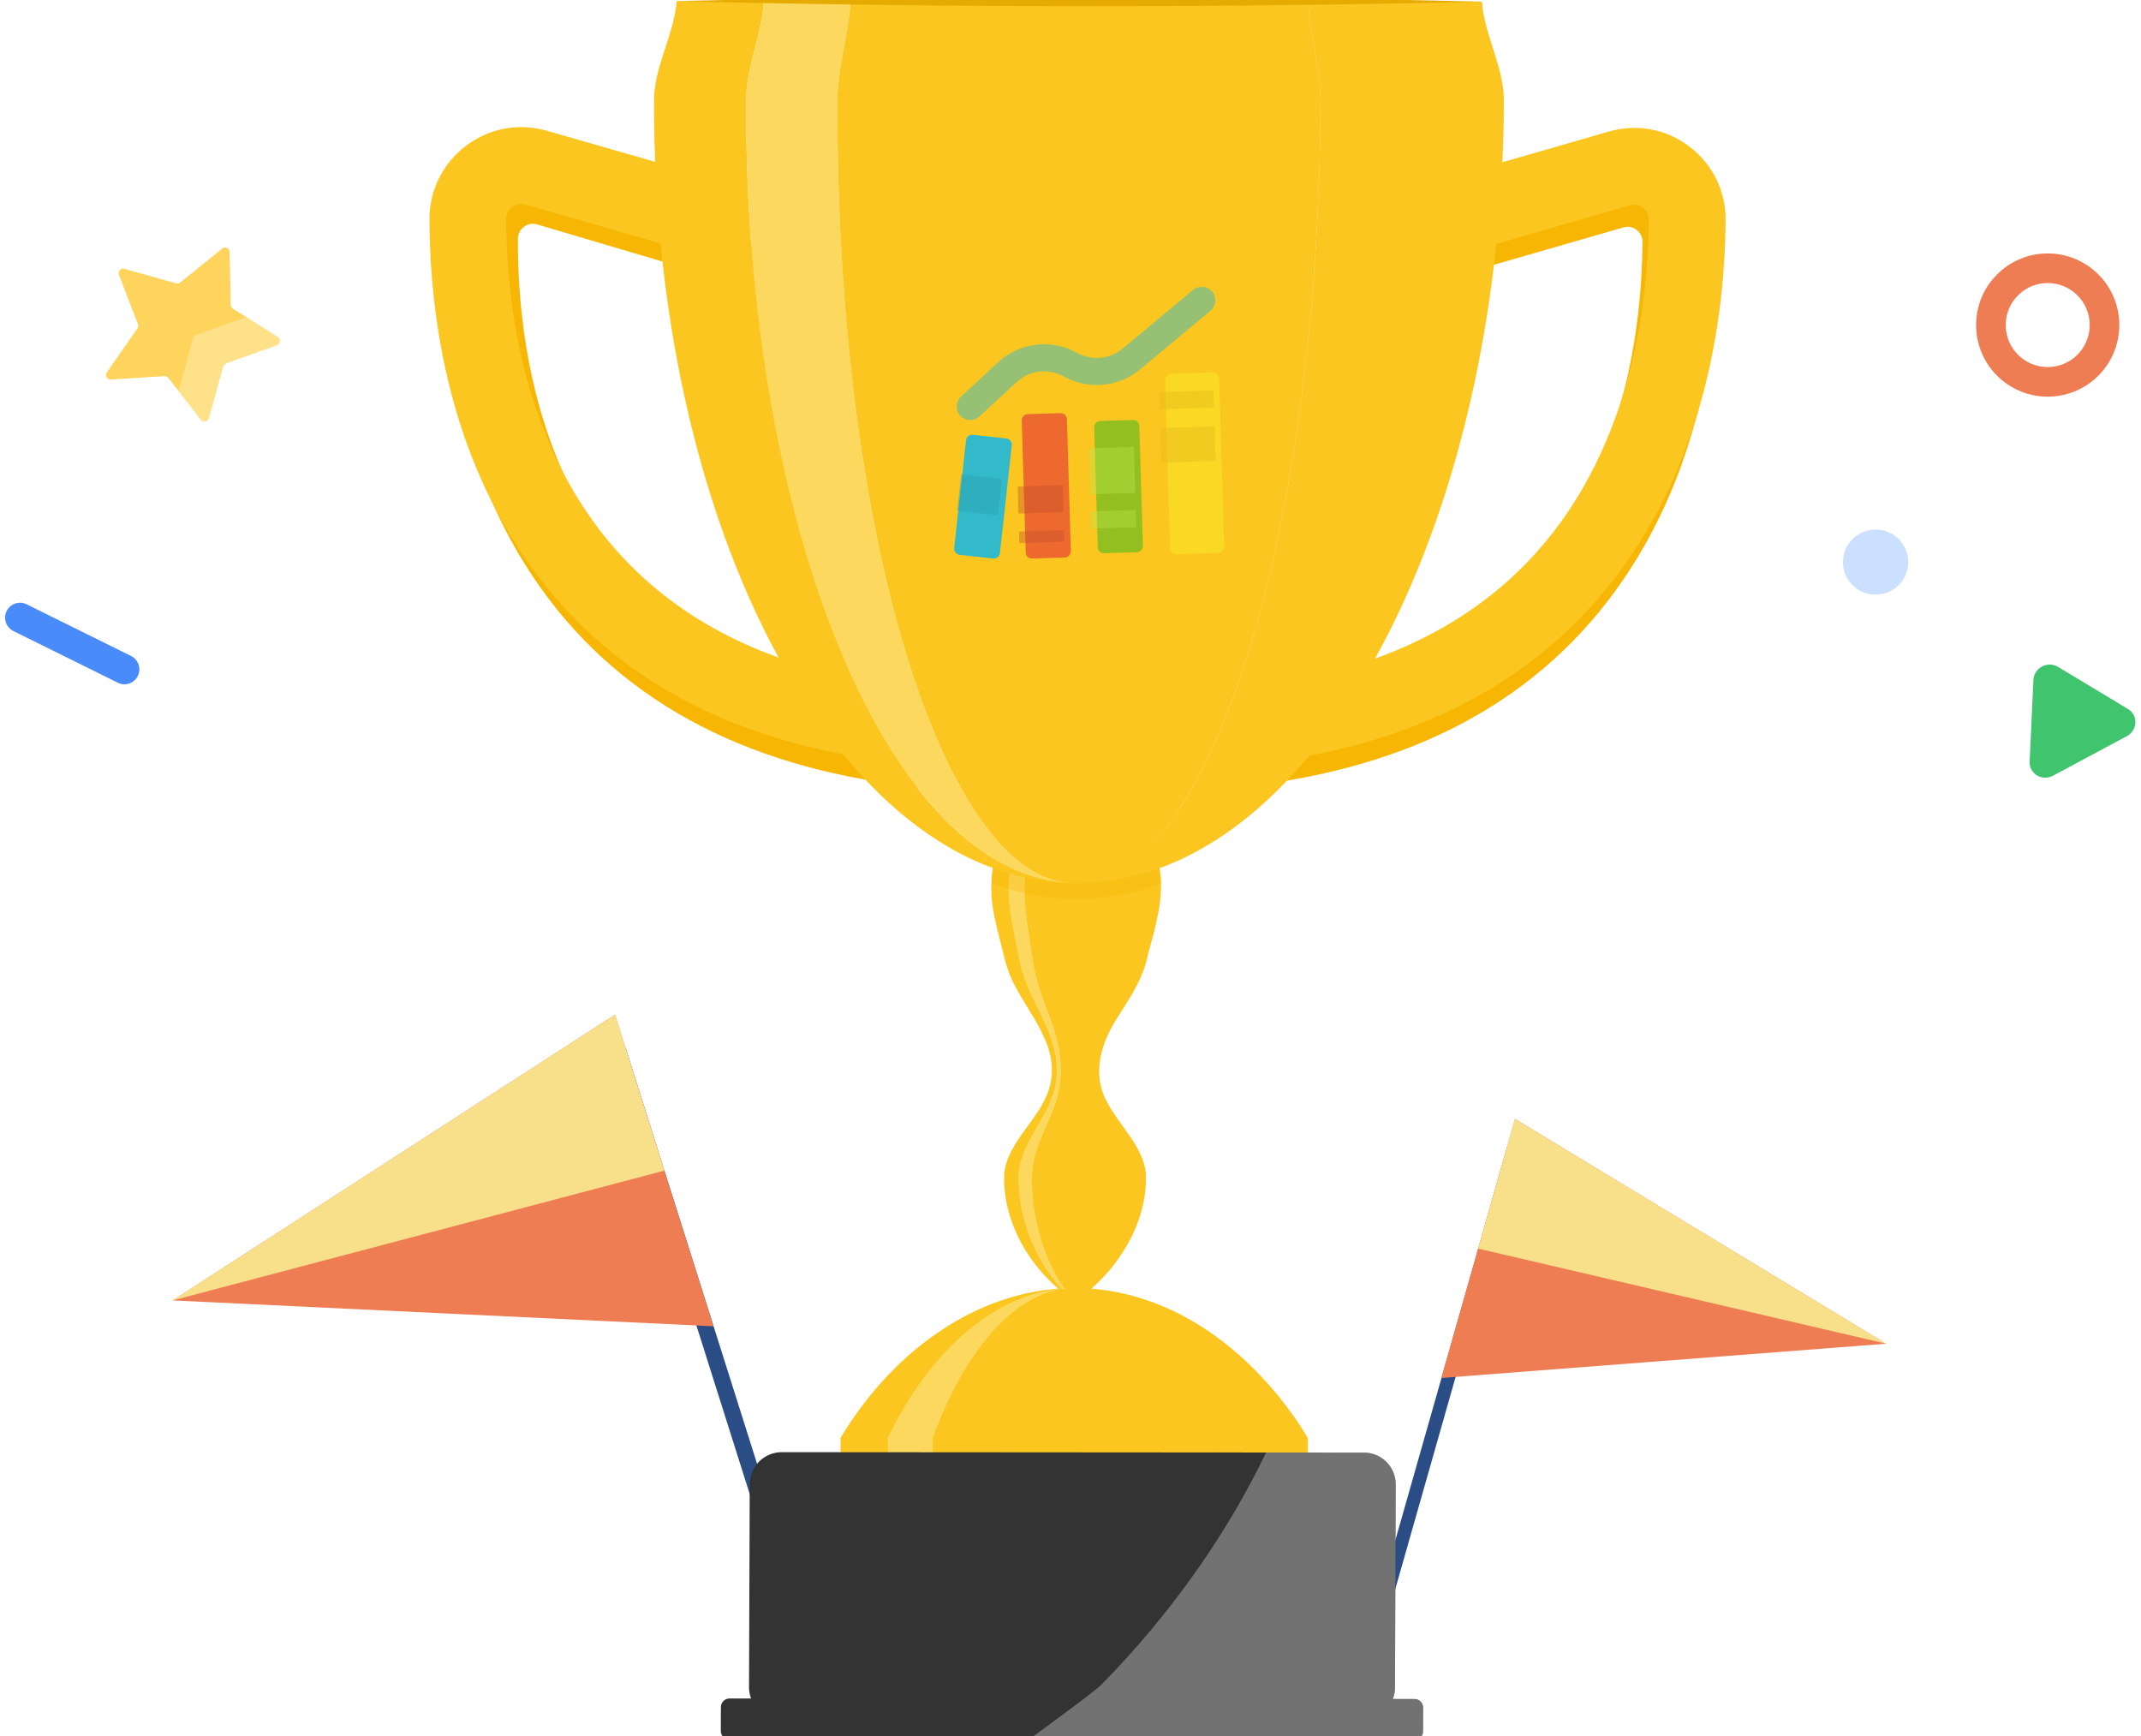 <svg width="328" height="266" viewBox="0 0 328 266" fill="none" xmlns="http://www.w3.org/2000/svg">
<g clip-path="url(#clip0_7510_24180)">
<path d="M230.922 175.629L232.883 176.188L208.297 262.633L206.336 262.074L230.922 175.629Z" fill="#2B4D86"/>
<path d="M220.807 211.097L288.961 205.848L232.091 171.409L226.442 191.276L220.807 211.097Z" fill="#EE7D54"/>
<path d="M226.443 191.276L288.961 205.847L232.091 171.409L226.443 191.276Z" fill="#F8DF8A"/>
<path d="M95.836 160.511L93.477 161.258L126.352 265.248L128.711 264.501L95.836 160.511Z" fill="#2B4D86"/>
<path d="M109.313 203.176L26.456 199.215L94.224 155.433L101.777 179.333L109.313 203.176Z" fill="#EE7D54"/>
<path d="M101.776 179.332L26.456 199.215L94.223 155.433L101.776 179.332Z" fill="#F8DF8A"/>
<path d="M200.365 220.323L200.356 222.474L200.354 223.024C196.834 223.341 193.286 223.578 189.733 223.759C184.314 224.038 178.883 224.189 173.505 224.28C170.999 224.31 168.463 224.329 165.916 224.328C165.463 224.331 165.011 224.33 164.555 224.33C164.21 224.329 163.866 224.332 163.524 224.33C163.404 224.331 163.279 224.328 163.16 224.329C163.113 224.329 163.062 224.326 163.016 224.326C162.943 224.327 162.864 224.327 162.791 224.323C162.496 224.325 162.203 224.323 161.909 224.322L161.847 224.322C161.329 224.322 160.812 224.314 160.292 224.311C150.48 224.243 140.543 223.929 130.997 223.179L128.762 222.975L128.764 222.425L128.769 220.274C136.545 207.334 148.749 198.418 162.11 197.415C157.022 192.988 153.54 186.462 153.855 179.699C154.448 174.644 159.656 171.222 160.864 166.285C162.383 160.071 157.498 155.336 155.07 150.184C154.231 148.438 153.86 146.649 153.399 144.812C152.951 143.025 152.471 141.234 152.161 139.442C151.916 138.098 151.828 136.713 151.888 135.309C151.912 134.584 151.978 133.854 152.079 133.122C152.087 133.071 152.094 133.021 152.102 132.97C152.135 132.737 152.168 132.502 152.214 132.269C152.248 132.056 152.29 131.839 152.331 131.627C152.422 131.163 152.528 130.701 152.649 130.233C152.756 129.81 152.877 129.389 153.003 128.965C154.938 122.615 159.121 116.533 163.728 112.619L163.82 112.618C163.82 112.618 163.851 112.617 163.912 112.617L163.974 112.617L164.21 112.618L164.424 112.617L164.602 112.62L165.115 112.62L165.672 112.619L166.055 112.62L166.147 112.619C168.27 114.41 169.77 116.201 171.135 117.986C173.629 121.378 175.574 125.073 176.744 129.014L176.744 129.018C176.869 129.439 176.987 129.86 177.094 130.285C177.259 130.953 177.406 131.629 177.524 132.308C177.568 132.539 177.603 132.767 177.636 133C177.644 133.05 177.651 133.105 177.66 133.155C177.712 133.468 177.752 133.781 177.788 134.093C177.829 134.503 177.854 134.912 177.863 135.322C177.959 139.469 176.53 143.504 175.55 147.51C174.736 150.432 173.07 152.928 171.403 155.558C168.684 159.636 167.135 164.527 169.68 168.972C171.593 172.566 175.092 175.609 175.542 179.708C175.808 185.38 173.281 190.856 169.51 195.137C168.744 195.958 168.035 196.683 167.196 197.413C172.258 197.809 177.427 199.364 182.527 202.29C187.632 205.241 192.026 209.191 195.908 213.928C197.394 215.792 198.879 217.753 200.36 220.319L200.365 220.323Z" fill="#FAC61F"/>
<path d="M142.92 222.984L142.929 220.282C147.645 207.343 155.036 198.423 163.112 197.417C160.043 192.995 157.947 186.463 158.148 179.703C158.511 174.645 161.664 171.223 162.401 166.288C163.33 160.072 160.381 155.343 158.923 150.185C158.42 148.441 158.197 146.657 157.92 144.817C157.653 143.028 157.364 141.238 157.181 139.45C156.151 130.027 159.879 118.701 164.211 112.62C164.068 112.62 163.975 112.62 163.975 112.62C158.265 118.7 153.357 130.025 154.727 139.448C154.97 141.237 155.354 143.026 155.709 144.816C156.078 146.657 156.373 148.44 157.038 150.185C158.97 155.342 162.867 160.072 161.647 166.289C160.681 171.224 156.521 174.646 156.049 179.703C155.791 186.462 158.565 192.995 162.623 197.418C151.963 198.422 142.219 207.342 136.009 220.279L135.999 222.98L137.784 223.185C146.165 224.007 154.929 224.307 163.522 224.332C157.093 224.301 150.543 224.001 144.275 223.189L142.924 222.985L142.92 222.984Z" fill="#FDD85F"/>
<path d="M186.188 223.017L186.197 220.315C185.306 217.755 184.411 215.789 183.516 213.929C181.174 209.192 178.526 205.246 175.444 202.295C172.366 199.368 169.244 197.813 166.183 197.423C166.695 196.694 167.122 195.963 167.585 195.144C169.869 190.862 171.405 185.382 171.254 179.717C170.988 175.615 168.878 172.575 167.727 168.98C166.195 164.535 167.137 159.643 168.787 155.562C169.796 152.934 170.809 150.434 171.305 147.513C171.959 143.112 172.947 138.672 172.675 134.098C172.277 128.235 170.809 122.808 168.677 117.994C167.856 116.205 166.952 114.415 165.669 112.625C165.423 112.625 165.022 112.624 164.67 112.625C164.576 112.625 164.492 112.624 164.419 112.625C164.366 112.625 164.316 112.626 164.27 112.625C164.23 112.624 164.208 112.624 164.208 112.624C159.877 118.707 156.149 130.032 157.178 139.454C157.361 141.242 157.65 143.033 157.917 144.821C158.194 146.662 158.416 148.446 158.92 150.189C160.378 155.347 163.327 160.076 162.398 166.293C161.662 171.228 158.509 174.651 158.145 179.707C157.944 186.467 160.04 192.999 163.109 197.421C155.034 198.426 147.643 207.349 142.926 220.287L142.917 222.988L144.269 223.193C150.536 224.003 157.087 224.305 163.515 224.335C163.86 224.337 164.202 224.334 164.546 224.333C166.363 224.334 168.171 224.317 169.956 224.282C175.34 224.128 180.814 223.814 186.187 223.018L186.188 223.017Z" fill="#FAC61F"/>
<path d="M257.84 25.822C254.285 23.124 249.775 22.292 245.477 23.534L230.009 27.997L218.066 31.442L186.586 117.925L185.345 121.341L195.081 119.909C195.796 119.804 196.502 119.694 197.205 119.573C222.408 115.36 240.844 103.211 252.015 83.444C255.624 77.054 258.136 70.435 259.861 64.019C259.866 64.003 259.87 63.993 259.872 63.976C262.559 53.978 263.336 44.472 263.39 37.104C263.421 32.629 261.401 28.516 257.839 25.821L257.84 25.822ZM204.606 102.783L227.063 41.084L228.886 40.56L248.707 34.838C249.669 34.561 250.385 34.951 250.724 35.209C251.064 35.467 251.637 36.05 251.629 37.051C251.584 43.581 250.905 51.983 248.576 60.747C248.576 60.752 248.573 60.755 248.571 60.763C247.078 66.379 244.904 72.15 241.779 77.672C234.476 90.601 223.296 99.652 208.446 104.7C206.794 105.265 205.094 105.776 203.349 106.238L204.604 102.782L204.606 102.783Z" fill="#F7B603"/>
<path d="M112.257 30.977L100.489 27.493L85.666 23.1C81.385 21.832 76.868 22.635 73.274 25.306C69.683 27.977 67.609 32.078 67.585 36.553C67.527 47.279 68.953 62.533 75.561 77.288C76.411 79.193 77.352 81.088 78.384 82.969C89.286 102.765 107.514 115.025 132.578 119.436C133.331 119.572 134.094 119.696 134.864 119.815L140.519 120.687L140.524 120.687L144.58 121.314L143.319 117.718L137.012 99.737L115.07 37.17C115.07 37.17 115.069 37.167 115.068 37.166C115.067 37.163 115.066 37.163 115.066 37.163L112.975 31.194L112.256 30.979L112.257 30.977ZM88.69 77.264C87.776 75.601 86.944 73.916 86.193 72.223C80.519 59.434 79.296 46.042 79.347 36.578C79.35 35.575 79.93 34.999 80.275 34.74C80.619 34.482 81.338 34.098 82.296 34.381L101.497 40.07L103.205 40.577L103.862 40.774L126.766 106.089C124.924 105.584 123.132 105.024 121.39 104.406C106.752 99.246 95.786 90.155 88.691 77.265L88.69 77.264Z" fill="#F7B603"/>
<path d="M258.814 22.447C255.251 19.751 250.745 18.917 246.447 20.159L230.168 24.858L219.037 28.068L186.312 117.969L186.581 117.928L196.049 116.537C197.588 116.31 199.099 116.055 200.584 115.772C224.558 111.196 242.174 99.202 252.983 80.07C255.964 74.801 258.198 69.37 259.854 64.024C259.86 64.007 259.864 63.998 259.866 63.98C263.342 52.765 264.301 41.929 264.361 33.733C264.395 29.258 262.37 25.145 258.813 22.448L258.814 22.447ZM248.569 60.752C248.569 60.752 248.566 60.76 248.565 60.767C247.143 65.3 245.254 69.877 242.752 74.3C235.649 86.868 224.889 95.77 210.659 100.894C208.704 101.597 206.686 102.231 204.6 102.786C204.508 102.814 204.41 102.841 204.319 102.866L228.035 37.711L229.235 37.366L249.681 31.464C250.642 31.187 251.354 31.576 251.697 31.836C252.038 32.092 252.61 32.677 252.602 33.677C252.544 41.041 251.691 50.784 248.569 60.749L248.569 60.752Z" fill="#FAC61F"/>
<path d="M100.365 24.796L83.766 20.027C79.473 18.794 74.962 19.637 71.392 22.334C67.82 25.037 65.782 29.155 65.795 33.63C65.831 45.085 67.596 61.693 75.557 77.288C76.01 78.179 76.485 79.068 76.98 79.951C87.7 99.045 105.244 111.007 129.161 115.552C130.671 115.842 132.205 116.098 133.766 116.325L137.801 116.916L137.805 116.916L143.318 117.718L143.496 117.744L137.011 99.737L115.233 39.262L115.233 39.257L115.231 39.252L112.254 30.979L111.141 27.893L100.365 24.796ZM102.107 37.552L103.201 40.579L125.558 102.668C123.393 102.094 121.299 101.449 119.277 100.726C105.038 95.627 94.3 86.736 87.241 74.167C86.877 73.523 86.53 72.873 86.191 72.226C79.147 58.597 77.59 43.792 77.559 33.561C77.556 32.559 78.128 31.974 78.471 31.712C78.814 31.455 79.529 31.062 80.489 31.34L101.21 37.295L102.107 37.552Z" fill="#FAC61F"/>
<g style="mix-blend-mode:multiply" opacity="0.33">
<path d="M177.791 134.096C177.832 134.506 177.857 134.915 177.866 135.325C177.542 135.447 177.218 135.562 176.889 135.672C175.508 136.147 174.11 136.543 172.701 136.851C170.132 137.419 167.516 137.709 164.868 137.706C162.212 137.706 159.593 137.411 157.02 136.838C156.172 136.652 155.332 136.433 154.5 136.179C153.947 136.016 153.396 135.84 152.847 135.65C152.525 135.541 152.208 135.427 151.891 135.309C151.915 134.585 151.981 133.854 152.082 133.122C152.09 133.071 152.097 133.022 152.105 132.971C151.225 132.652 150.35 132.296 149.482 131.9C148.355 131.406 147.243 130.845 146.142 130.231C146.448 129.443 146.808 128.66 147.222 127.883C147.851 126.686 148.599 125.505 149.453 124.35C152.823 119.75 157.769 115.563 163.079 112.617C163.079 112.617 163.23 112.619 163.463 112.618C163.463 112.618 163.567 112.62 163.733 112.619L163.825 112.618C163.825 112.618 163.856 112.617 163.918 112.617L163.979 112.617L164.216 112.618L164.429 112.617L164.607 112.62L165.12 112.62L165.677 112.62L166.061 112.62L166.153 112.619C166.532 112.621 166.79 112.618 166.79 112.618C170.046 114.412 172.35 116.201 174.443 117.989C176.737 120.027 178.734 122.169 180.347 124.409C181.713 126.303 182.812 128.263 183.595 130.288C181.643 131.362 179.66 132.265 177.641 133C177.649 133.05 177.657 133.105 177.665 133.155C177.717 133.468 177.757 133.781 177.793 134.093L177.791 134.096Z" fill="#F7B603"/>
</g>
<path d="M114.309 15.372C114.328 10.224 116.75 5.155 117.035 0.178L103.666 0.167L103.666 0.172C103.306 5.152 100.22 10.214 100.199 15.363C100.2 16.287 100.2 17.212 100.207 18.128C100.229 20.368 100.28 22.591 100.367 24.795C100.399 25.7 100.44 26.597 100.488 27.494C100.653 30.804 100.896 34.07 101.211 37.293C101.301 38.224 101.393 39.149 101.494 40.072C104.084 63.543 110.407 84.494 119.278 100.724C119.968 101.98 120.67 103.208 121.386 104.405C123.817 108.473 126.415 112.201 129.163 115.549C130.278 116.906 131.413 118.206 132.575 119.434C136.813 123.936 141.36 127.573 146.14 130.227C147.239 130.842 148.352 131.402 149.479 131.896C150.348 132.292 151.222 132.649 152.102 132.967C152.404 133.082 152.706 133.187 153.008 133.29C153.539 133.471 154.069 133.641 154.603 133.795C155.416 134.033 156.233 134.244 157.057 134.427C159.375 134.944 161.731 135.229 164.12 135.277C164.15 135.278 164.18 135.278 164.21 135.278C136.356 134.427 114.071 81.059 114.305 15.369L114.309 15.372Z" fill="#FAC61F"/>
<path d="M226.917 0.256L200.414 0.236L130.277 0.187L124.899 0.184L130.278 0.188L200.413 0.238C200.591 5.214 202.317 10.287 202.298 15.435C202.064 81.645 185.303 135.306 164.865 135.292C164.648 135.292 164.432 135.289 164.216 135.281C164.274 135.283 164.334 135.285 164.392 135.284C164.55 135.29 164.705 135.292 164.864 135.293L164.956 135.292C167.569 135.289 170.151 134.998 172.689 134.438C174.052 134.137 175.4 133.761 176.735 133.311C177.032 133.212 177.333 133.105 177.631 132.998C179.65 132.265 181.632 131.36 183.584 130.286C188.371 127.656 192.932 124.041 197.197 119.569C198.348 118.365 199.475 117.096 200.582 115.766C203.352 112.439 205.975 108.738 208.437 104.697C209.189 103.459 209.929 102.188 210.655 100.888C219.621 84.744 226.091 63.912 228.879 40.557C229.005 39.496 229.125 38.432 229.231 37.36C229.553 34.279 229.811 31.154 230.001 27.994C230.063 26.949 230.12 25.904 230.165 24.853C230.267 22.659 230.334 20.446 230.372 18.218C230.384 17.302 230.392 16.38 230.394 15.453C230.415 10.308 227.361 5.233 227.033 0.254L226.918 0.255L226.917 0.256Z" fill="#FAC61F"/>
<path d="M164.225 135.281C164.225 135.281 164.216 135.281 164.211 135.281C164.216 135.281 164.22 135.282 164.225 135.281Z" fill="#FDD85F"/>
<path d="M124.91 0.182L117.039 0.176L117.04 0.177L124.91 0.182Z" fill="#FDD85F"/>
<path d="M128.293 15.381C128.312 10.233 130.075 5.162 130.287 0.185L124.907 0.181L117.036 0.176C116.749 5.153 114.328 10.222 114.31 15.37C114.075 81.061 136.361 134.428 164.214 135.28C164.219 135.28 164.222 135.28 164.227 135.28C164.443 135.286 164.66 135.29 164.876 135.291C144.437 135.276 128.058 81.591 128.294 15.382L128.293 15.381Z" fill="#FDD85F"/>
<path d="M164.871 135.295C185.309 135.309 202.069 81.647 202.305 15.438C202.324 10.29 200.596 5.216 200.42 0.24L130.284 0.191C130.073 5.168 128.308 10.238 128.291 15.387C128.056 81.597 144.433 135.282 164.872 135.296L164.871 135.295Z" fill="#FAC61F"/>
<path d="M103.5 0.168C144.497 -0.784 185.959 -0.763 226.949 0.256C185.952 1.217 144.488 1.179 103.5 0.168Z" fill="#E6AB01"/>
<path d="M213.823 227.413L213.713 258.528C213.71 259.141 213.595 259.729 213.386 260.268C212.681 262.105 210.896 263.411 208.813 263.41L119.615 263.347C117.532 263.346 115.757 262.038 115.064 260.199C114.858 259.659 114.747 259.072 114.75 258.459L114.86 227.343C114.869 224.646 117.064 222.459 119.76 222.461L208.957 222.524C211.653 222.526 213.833 224.716 213.823 227.413Z" fill="#333333"/>
<path d="M218.024 261.591L218.011 265.239C218.009 265.967 217.416 266.561 216.686 266.558L111.74 266.486C111.012 266.485 110.421 265.893 110.425 265.163L110.438 261.516C110.44 260.787 111.034 260.195 111.763 260.196L216.71 260.272C217.44 260.272 218.028 260.864 218.024 261.594L218.024 261.591Z" fill="#333333"/>
<g style="mix-blend-mode:multiply" opacity="0.39">
<path d="M218.017 261.593L218.004 265.241C218.002 265.969 217.409 266.562 216.679 266.56L157.589 266.518C159.017 265.471 160.477 264.397 161.856 263.376C163.418 262.223 164.876 261.137 166.058 260.235C167.432 259.186 168.438 258.381 168.807 258.003C179.518 247.09 186.685 236.258 191.31 227.714C192.312 225.867 193.194 224.124 193.965 222.512L208.96 222.523C211.656 222.525 213.835 224.715 213.826 227.412L213.716 258.527C213.713 259.14 213.598 259.729 213.388 260.267L216.699 260.27C217.429 260.27 218.017 260.862 218.014 261.592L218.017 261.593Z" fill="#D7D7D7"/>
</g>
<g style="mix-blend-mode:luminosity">
<g filter="url(#filter0_i_7510_24180)">
<rect width="8.295" height="27.651" rx="0.927" transform="matrix(-1 0.03 0.03 1 185.82 57.031)" fill="#F9D923"/>
</g>
<rect opacity="0.4" width="8.295" height="5.285" transform="matrix(-1 0.03 0.03 1 186.062 65.324)" fill="#EAB81D"/>
<rect opacity="0.4" width="8.295" height="2.642" transform="matrix(-1 0.03 0.03 1 185.898 59.801)" fill="#EAB81D"/>
<g filter="url(#filter1_i_7510_24180)">
<rect width="6.913" height="22.121" rx="0.927" transform="matrix(-1 0.03 0.03 1 162.492 63.262)" fill="#ED692D"/>
</g>
<g filter="url(#filter2_i_7510_24180)">
<rect x="147.18" y="66.504" width="7.047" height="18.497" rx="0.927" transform="rotate(6.297 147.18 66.504)" fill="#32BACA"/>
</g>
<rect opacity="0.4" x="147.25" y="72.672" width="6.293" height="5.596" transform="rotate(6.297 147.25 72.672)" fill="#2B9EAC"/>
<rect opacity="0.4" width="6.913" height="1.762" transform="matrix(-1 0.03 0.03 1 163.023 81.223)" fill="#C54F2D"/>
<rect opacity="0.4" width="6.913" height="4.148" transform="matrix(-1 0.03 0.03 1 162.82 74.312)" fill="#C54F2D"/>
<g filter="url(#filter3_i_7510_24180)">
<rect width="6.913" height="20.259" rx="0.927" transform="matrix(-1 0.03 0.03 1 173.586 64.312)" fill="#93C020"/>
</g>
<rect opacity="0.4" width="6.913" height="7.047" transform="matrix(-1 0.03 0.03 1 173.711 68.457)" fill="#B9E34D"/>
<rect opacity="0.4" width="6.913" height="2.642" transform="matrix(-1 0.03 0.03 1 174 78.125)" fill="#B9E34D"/>
<path opacity="0.5" fill-rule="evenodd" clip-rule="evenodd" d="M185.705 44.686C186.438 45.566 186.319 46.874 185.439 47.607L174.667 56.581C171.439 59.27 166.907 59.746 163.191 57.785L162.858 57.609C160.524 56.378 157.668 56.753 155.731 58.544L150.041 63.805C149.2 64.583 147.888 64.532 147.111 63.691C146.333 62.85 146.384 61.538 147.225 60.76L152.915 55.499C156.144 52.514 160.904 51.889 164.793 53.941L165.127 54.117C167.356 55.293 170.075 55.008 172.012 53.394L182.784 44.42C183.664 43.687 184.972 43.806 185.705 44.686Z" fill="#32BACA"/>
</g>
<path d="M42.548 51.625C43.037 51.934 42.956 52.67 42.412 52.866L34.618 55.675C34.405 55.751 34.243 55.926 34.183 56.144L32.001 64.055C31.849 64.606 31.134 64.748 30.782 64.297L25.789 57.891C25.648 57.71 25.427 57.611 25.198 57.625L16.98 58.138C16.399 58.174 16.034 57.525 16.366 57.047L21.053 50.306C21.185 50.117 21.214 49.875 21.131 49.66L18.217 42.093C18.012 41.559 18.503 41.019 19.054 41.175L26.976 43.405C27.193 43.466 27.426 43.418 27.601 43.277L34.049 38.075C34.498 37.713 35.167 38.024 35.18 38.601L35.358 46.709C35.363 46.942 35.484 47.157 35.681 47.282L42.548 51.625Z" fill="#FFD45C"/>
<path opacity="0.6" d="M37.997 48.751C37.816 48.637 37.592 48.612 37.39 48.685L30.027 51.338C29.814 51.414 29.652 51.589 29.592 51.807L27.45 59.572C27.391 59.784 27.436 60.011 27.572 60.185L30.779 64.3C31.13 64.75 31.845 64.608 31.997 64.057L34.18 56.146C34.24 55.928 34.402 55.754 34.614 55.677L42.409 52.869C42.953 52.673 43.033 51.937 42.544 51.628L37.997 48.751Z" fill="#FEEAA5"/>
<path d="M290.217 82.027C287.955 80.449 284.834 80.997 283.247 83.252C281.659 85.507 282.205 88.615 284.467 90.193C286.729 91.771 289.85 91.223 291.437 88.968C293.025 86.712 292.479 83.605 290.217 82.027Z" fill="#CBE0FF"/>
<path d="M311.516 104.172C311.6 102.319 313.693 101.199 315.282 102.156L326.008 108.614C327.597 109.571 327.49 111.887 325.817 112.783L314.518 118.832C312.844 119.728 310.858 118.532 310.943 116.679L311.516 104.172Z" fill="#41C46E"/>
<path d="M313.709 58.495C318.514 58.495 322.409 54.6 322.409 49.795C322.409 44.989 318.514 41.094 313.709 41.094C308.903 41.094 305.008 44.989 305.008 49.795C305.008 54.6 308.903 58.495 313.709 58.495Z" stroke="#EE7D54" stroke-width="4.54"/>
<path d="M18.121 104.623C19.272 105.145 20.626 104.634 21.145 103.483C21.664 102.332 21.152 100.976 20.001 100.453L4.009 92.538C3.389 92.257 2.709 92.275 2.134 92.532C1.641 92.752 1.224 93.147 0.985 93.677C0.466 94.829 0.978 96.185 2.129 96.707L18.121 104.623Z" fill="#498BF9"/>
</g>
<defs>
<filter id="filter0_i_7510_24180" x="177.555" y="57.059" width="9.062" height="27.832" filterUnits="userSpaceOnUse" color-interpolation-filters="sRGB">
<feFlood flood-opacity="0" result="BackgroundImageFix"/>
<feBlend mode="normal" in="SourceGraphic" in2="BackgroundImageFix" result="shape"/>
<feColorMatrix in="SourceAlpha" type="matrix" values="0 0 0 0 0 0 0 0 0 0 0 0 0 0 0 0 0 0 127 0" result="hardAlpha"/>
<feOffset dx="0.927"/>
<feComposite in2="hardAlpha" operator="arithmetic" k2="-1" k3="1"/>
<feColorMatrix type="matrix" values="0 0 0 0 0 0 0 0 0 0 0 0 0 0 0 0 0 0 0.15 0"/>
<feBlend mode="normal" in2="shape" result="effect1_innerShadow_7510_24180"/>
</filter>
<filter id="filter1_i_7510_24180" x="155.609" y="63.289" width="7.516" height="22.262" filterUnits="userSpaceOnUse" color-interpolation-filters="sRGB">
<feFlood flood-opacity="0" result="BackgroundImageFix"/>
<feBlend mode="normal" in="SourceGraphic" in2="BackgroundImageFix" result="shape"/>
<feColorMatrix in="SourceAlpha" type="matrix" values="0 0 0 0 0 0 0 0 0 0 0 0 0 0 0 0 0 0 127 0" result="hardAlpha"/>
<feOffset dx="0.927"/>
<feComposite in2="hardAlpha" operator="arithmetic" k2="-1" k3="1"/>
<feColorMatrix type="matrix" values="0 0 0 0 0 0 0 0 0 0 0 0 0 0 0 0 0 0 0.15 0"/>
<feBlend mode="normal" in2="shape" result="effect1_innerShadow_7510_24180"/>
</filter>
<filter id="filter2_i_7510_24180" x="145.25" y="66.602" width="8.836" height="18.965" filterUnits="userSpaceOnUse" color-interpolation-filters="sRGB">
<feFlood flood-opacity="0" result="BackgroundImageFix"/>
<feBlend mode="normal" in="SourceGraphic" in2="BackgroundImageFix" result="shape"/>
<feColorMatrix in="SourceAlpha" type="matrix" values="0 0 0 0 0 0 0 0 0 0 0 0 0 0 0 0 0 0 127 0" result="hardAlpha"/>
<feOffset dx="0.927"/>
<feComposite in2="hardAlpha" operator="arithmetic" k2="-1" k3="1"/>
<feColorMatrix type="matrix" values="0 0 0 0 0 0 0 0 0 0 0 0 0 0 0 0 0 0 0.15 0"/>
<feBlend mode="normal" in2="shape" result="effect1_innerShadow_7510_24180"/>
</filter>
<filter id="filter3_i_7510_24180" x="166.703" y="64.34" width="7.461" height="20.402" filterUnits="userSpaceOnUse" color-interpolation-filters="sRGB">
<feFlood flood-opacity="0" result="BackgroundImageFix"/>
<feBlend mode="normal" in="SourceGraphic" in2="BackgroundImageFix" result="shape"/>
<feColorMatrix in="SourceAlpha" type="matrix" values="0 0 0 0 0 0 0 0 0 0 0 0 0 0 0 0 0 0 127 0" result="hardAlpha"/>
<feOffset dx="0.927"/>
<feComposite in2="hardAlpha" operator="arithmetic" k2="-1" k3="1"/>
<feColorMatrix type="matrix" values="0 0 0 0 0 0 0 0 0 0 0 0 0 0 0 0 0 0 0.15 0"/>
<feBlend mode="normal" in2="shape" result="effect1_innerShadow_7510_24180"/>
</filter>
<clipPath id="clip0_7510_24180">
<rect width="328" height="266" fill="white"/>
</clipPath>
</defs>
</svg>
